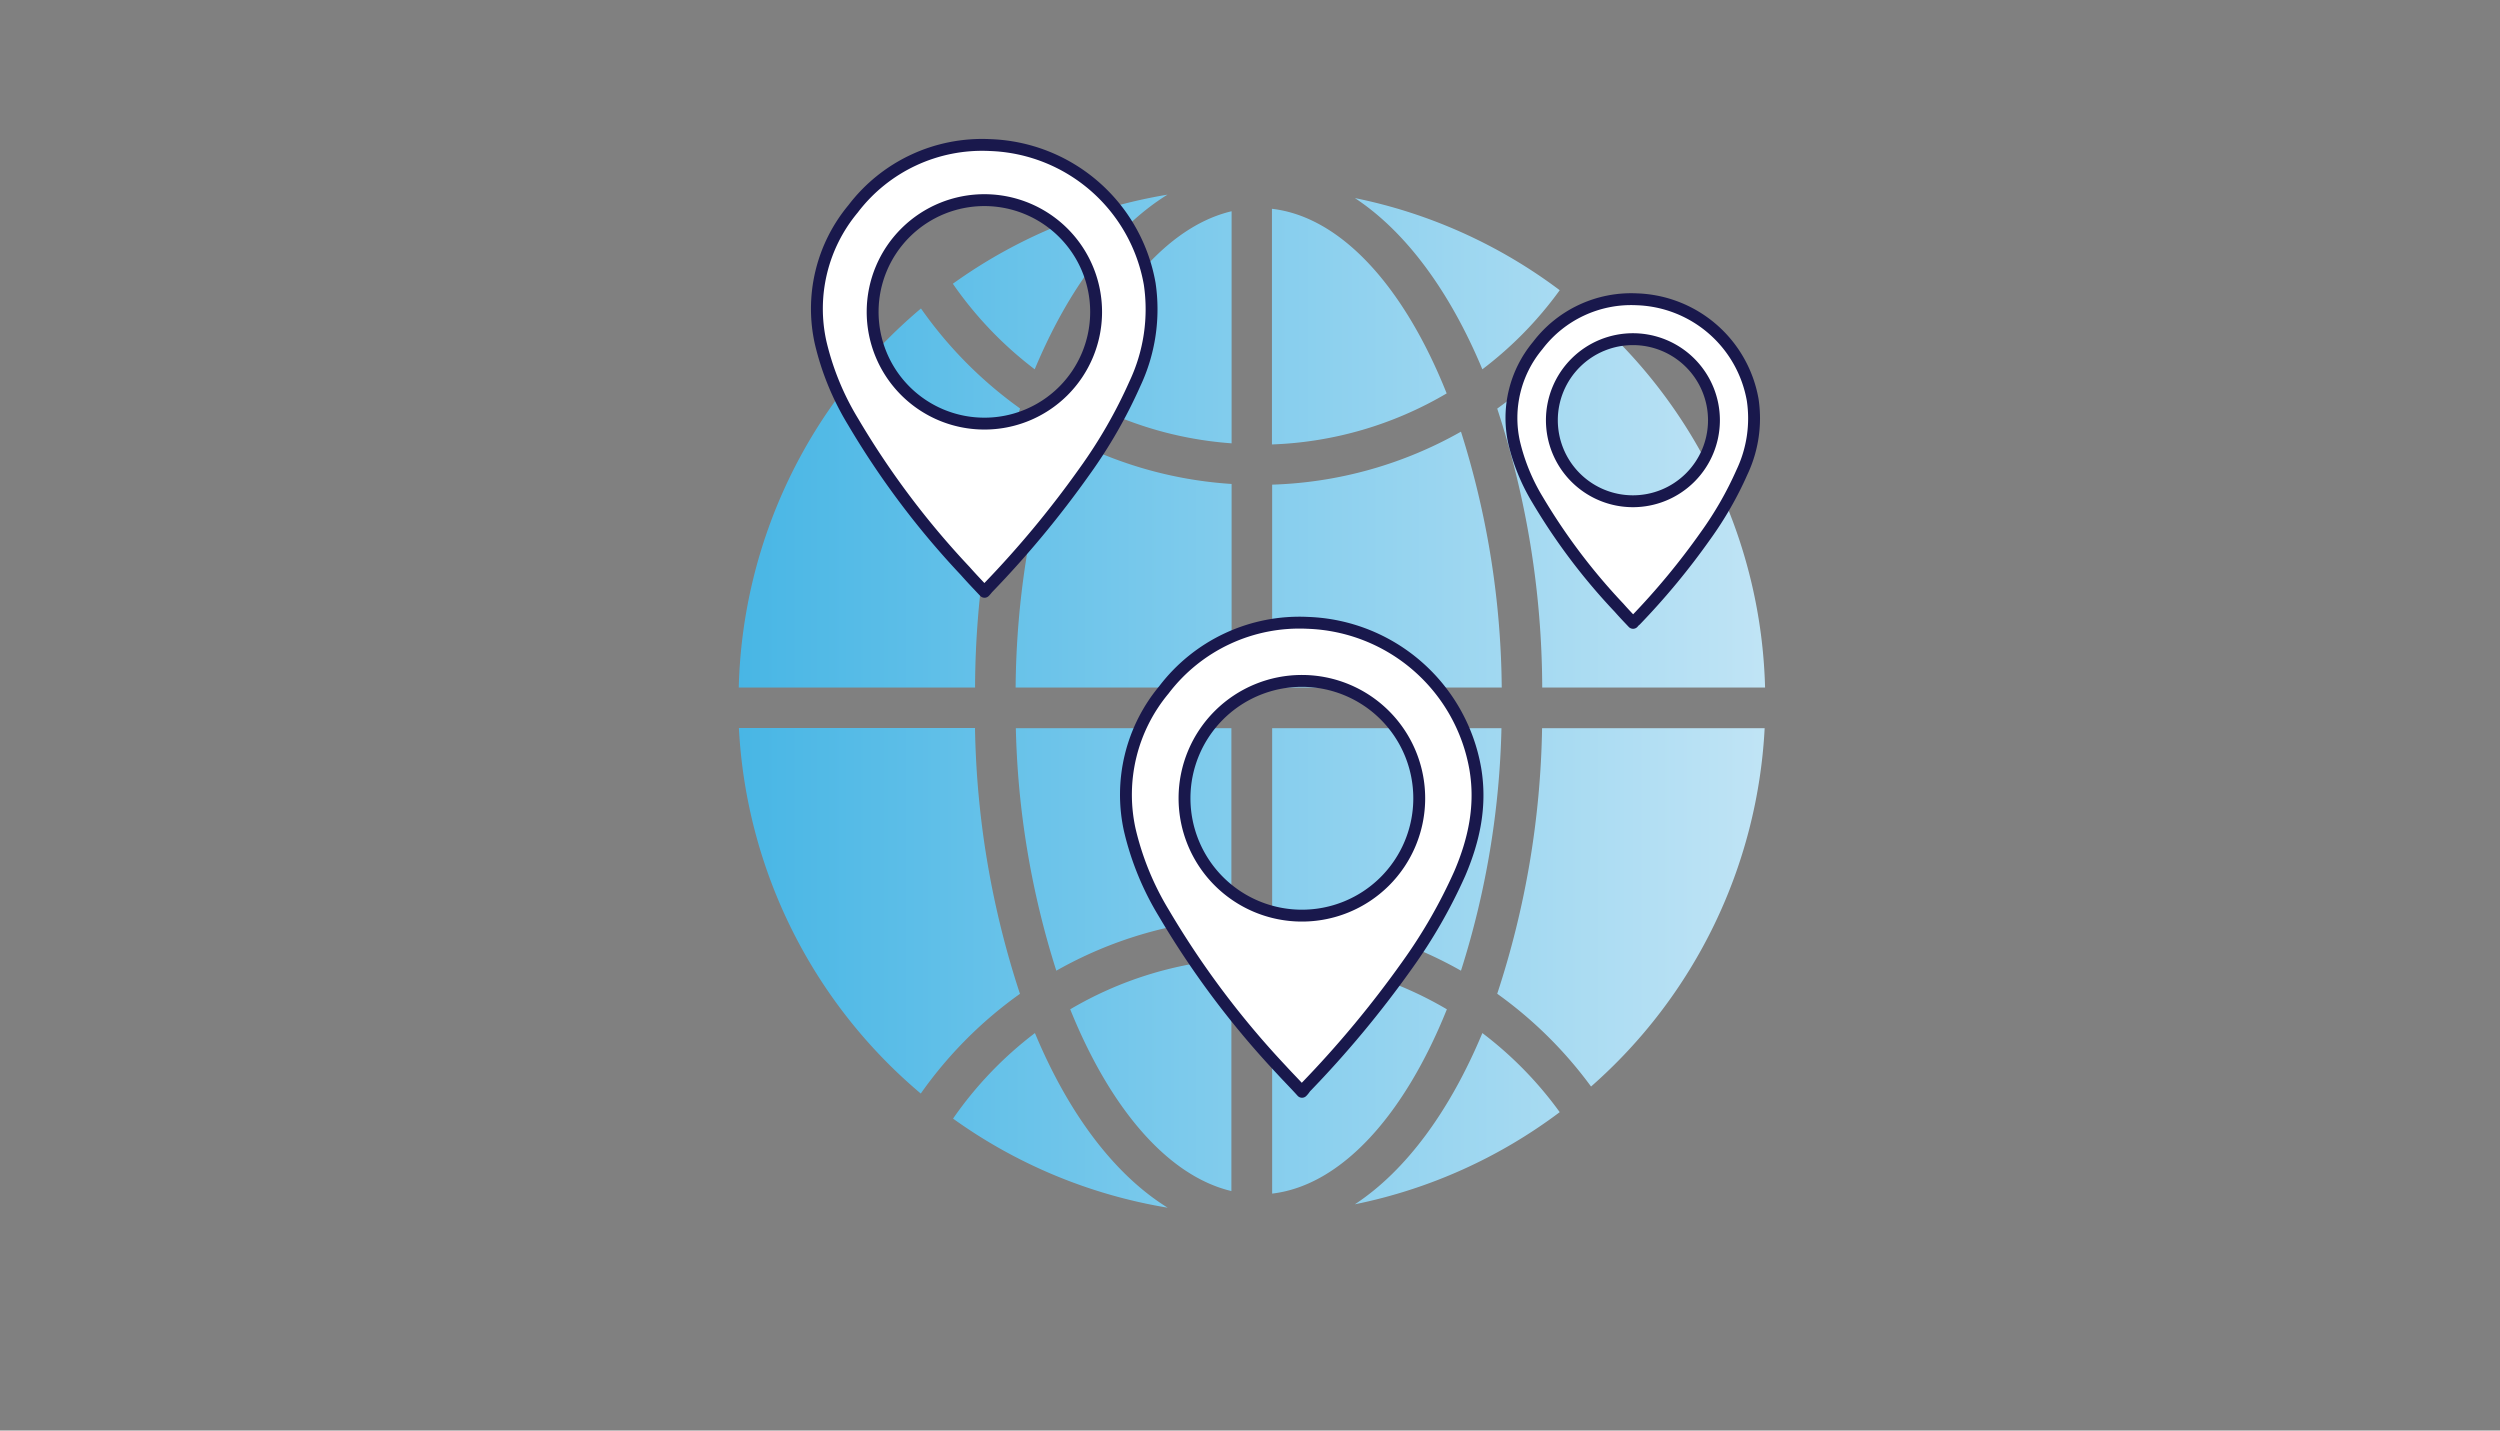 <svg id="Layer_1" data-name="Layer 1" xmlns="http://www.w3.org/2000/svg" xmlns:xlink="http://www.w3.org/1999/xlink" viewBox="0 0 360 206"><rect x="0" y="0" width="360" height="206" fill="#808080" stroke="none"/><defs><style>.cls-1{fill:url(#linear-gradient);}.cls-2{fill:#fff;stroke:#19184c;stroke-linecap:round;stroke-linejoin:round;stroke-width:1.71px;}</style><linearGradient id="linear-gradient" x1="106.38" y1="100.97" x2="254.17" y2="100.97" gradientUnits="userSpaceOnUse"><stop offset="0" stop-color="#48b6e5"/><stop offset="1" stop-color="#c0e4f5"/></linearGradient></defs><path class="cls-1" d="M177.35,30.42V63.84a53.16,53.16,0,0,1-23.21-7.24C159.83,42.42,168.11,32.6,177.35,30.42Zm31,114.92A53.18,53.18,0,0,0,183.19,138v33.88C193.21,170.69,202.26,160.5,208.35,145.34ZM177.35,99V69.69a58.77,58.77,0,0,1-25.24-7.53A124.72,124.72,0,0,0,146.25,99ZM149,53.18c4.84-11.61,11.45-20.41,19.12-25.15a73.56,73.56,0,0,0-30.91,12.83A54.08,54.08,0,0,0,149,53.18Zm28.32,118.34V138.1a53.16,53.16,0,0,0-23.21,7.24C159.83,159.52,168.11,169.34,177.35,171.52Zm0-39.27V104.86H146.28a124.18,124.18,0,0,0,5.83,34.92A58.77,58.77,0,0,1,177.35,132.25Zm5.84-102.18V64a53.18,53.18,0,0,0,25.16-7.35C202.26,41.44,193.21,31.25,183.19,30.07Zm-36.3,113a129,129,0,0,1-6.46-38.24h-34a73.85,73.85,0,0,0,26.19,52.64A60,60,0,0,1,146.89,143.1Zm82.22-97.62A60.09,60.09,0,0,1,215.6,58.84,130.28,130.28,0,0,1,222.08,99h32.09A73.76,73.76,0,0,0,229.11,45.48ZM140.41,99a130.28,130.28,0,0,1,6.48-40.18,60,60,0,0,1-14.27-14.4A73.78,73.78,0,0,0,106.38,99ZM224.6,41.79a73.42,73.42,0,0,0-29.5-13.27c7.35,4.84,13.68,13.44,18.36,24.66A54,54,0,0,0,224.6,41.79Zm-2.54,63.07a129,129,0,0,1-6.46,38.24,60.09,60.09,0,0,1,13.51,13.36,73.71,73.71,0,0,0,25-51.6Zm-11.68-42.7a58.86,58.86,0,0,1-27.19,7.63V99h33.06A125,125,0,0,0,210.38,62.16Zm3.08,86.6c-4.68,11.22-11,19.82-18.36,24.66a73.42,73.42,0,0,0,29.5-13.27A54,54,0,0,0,213.46,148.76Zm-76.22,12.32a73.56,73.56,0,0,0,30.91,12.83c-7.67-4.74-14.28-13.54-19.12-25.15A54.08,54.08,0,0,0,137.24,161.08Zm45.95-56.22v27.29a58.86,58.86,0,0,1,27.19,7.63,124.18,124.18,0,0,0,5.83-34.92Z"/><path class="cls-2" d="M141.77,85.22c-1-1.06-1.9-2-2.78-3a121.05,121.05,0,0,1-16.14-21.48,39.06,39.06,0,0,1-4.69-11.45,22.47,22.47,0,0,1,4.68-19.21,23.35,23.35,0,0,1,19.72-9.19,24.18,24.18,0,0,1,23,20,25.14,25.14,0,0,1-2.13,14.36,70.9,70.9,0,0,1-7.23,12.6A143.58,143.58,0,0,1,142.3,84.62C142.14,84.78,142,85,141.77,85.22ZM157.84,45a16.09,16.09,0,1,0-16.18,16A16.08,16.08,0,0,0,157.84,45Z"/><path class="cls-2" d="M235.16,89.69c-.72-.76-1.38-1.45-2-2.16A87.6,87.6,0,0,1,221.43,72a28.5,28.5,0,0,1-3.4-8.3,16.28,16.28,0,0,1,3.4-13.94,16.91,16.91,0,0,1,14.3-6.66,17.53,17.53,0,0,1,16.66,14.49A18.09,18.09,0,0,1,250.84,68a50.78,50.78,0,0,1-5.24,9.14,103.67,103.67,0,0,1-10.06,12.17C235.42,89.38,235.32,89.51,235.16,89.69Zm11.65-29.15a11.67,11.67,0,1,0-11.74,11.64A11.67,11.67,0,0,0,246.81,60.54Z"/><path class="cls-2" d="M187.49,157.22c-1-1.11-2-2.11-2.93-3.13a127.34,127.34,0,0,1-16.95-22.57,41.07,41.07,0,0,1-4.92-12,23.59,23.59,0,0,1,4.91-20.18,24.52,24.52,0,0,1,20.72-9.65,25.38,25.38,0,0,1,24.12,21c.9,5.31-.16,10.25-2.23,15.09a74.85,74.85,0,0,1-7.6,13.23A150.76,150.76,0,0,1,188,156.59C187.87,156.76,187.72,157,187.49,157.22ZM204.37,115a16.9,16.9,0,1,0-17,16.85A16.89,16.89,0,0,0,204.37,115Z"/></svg>